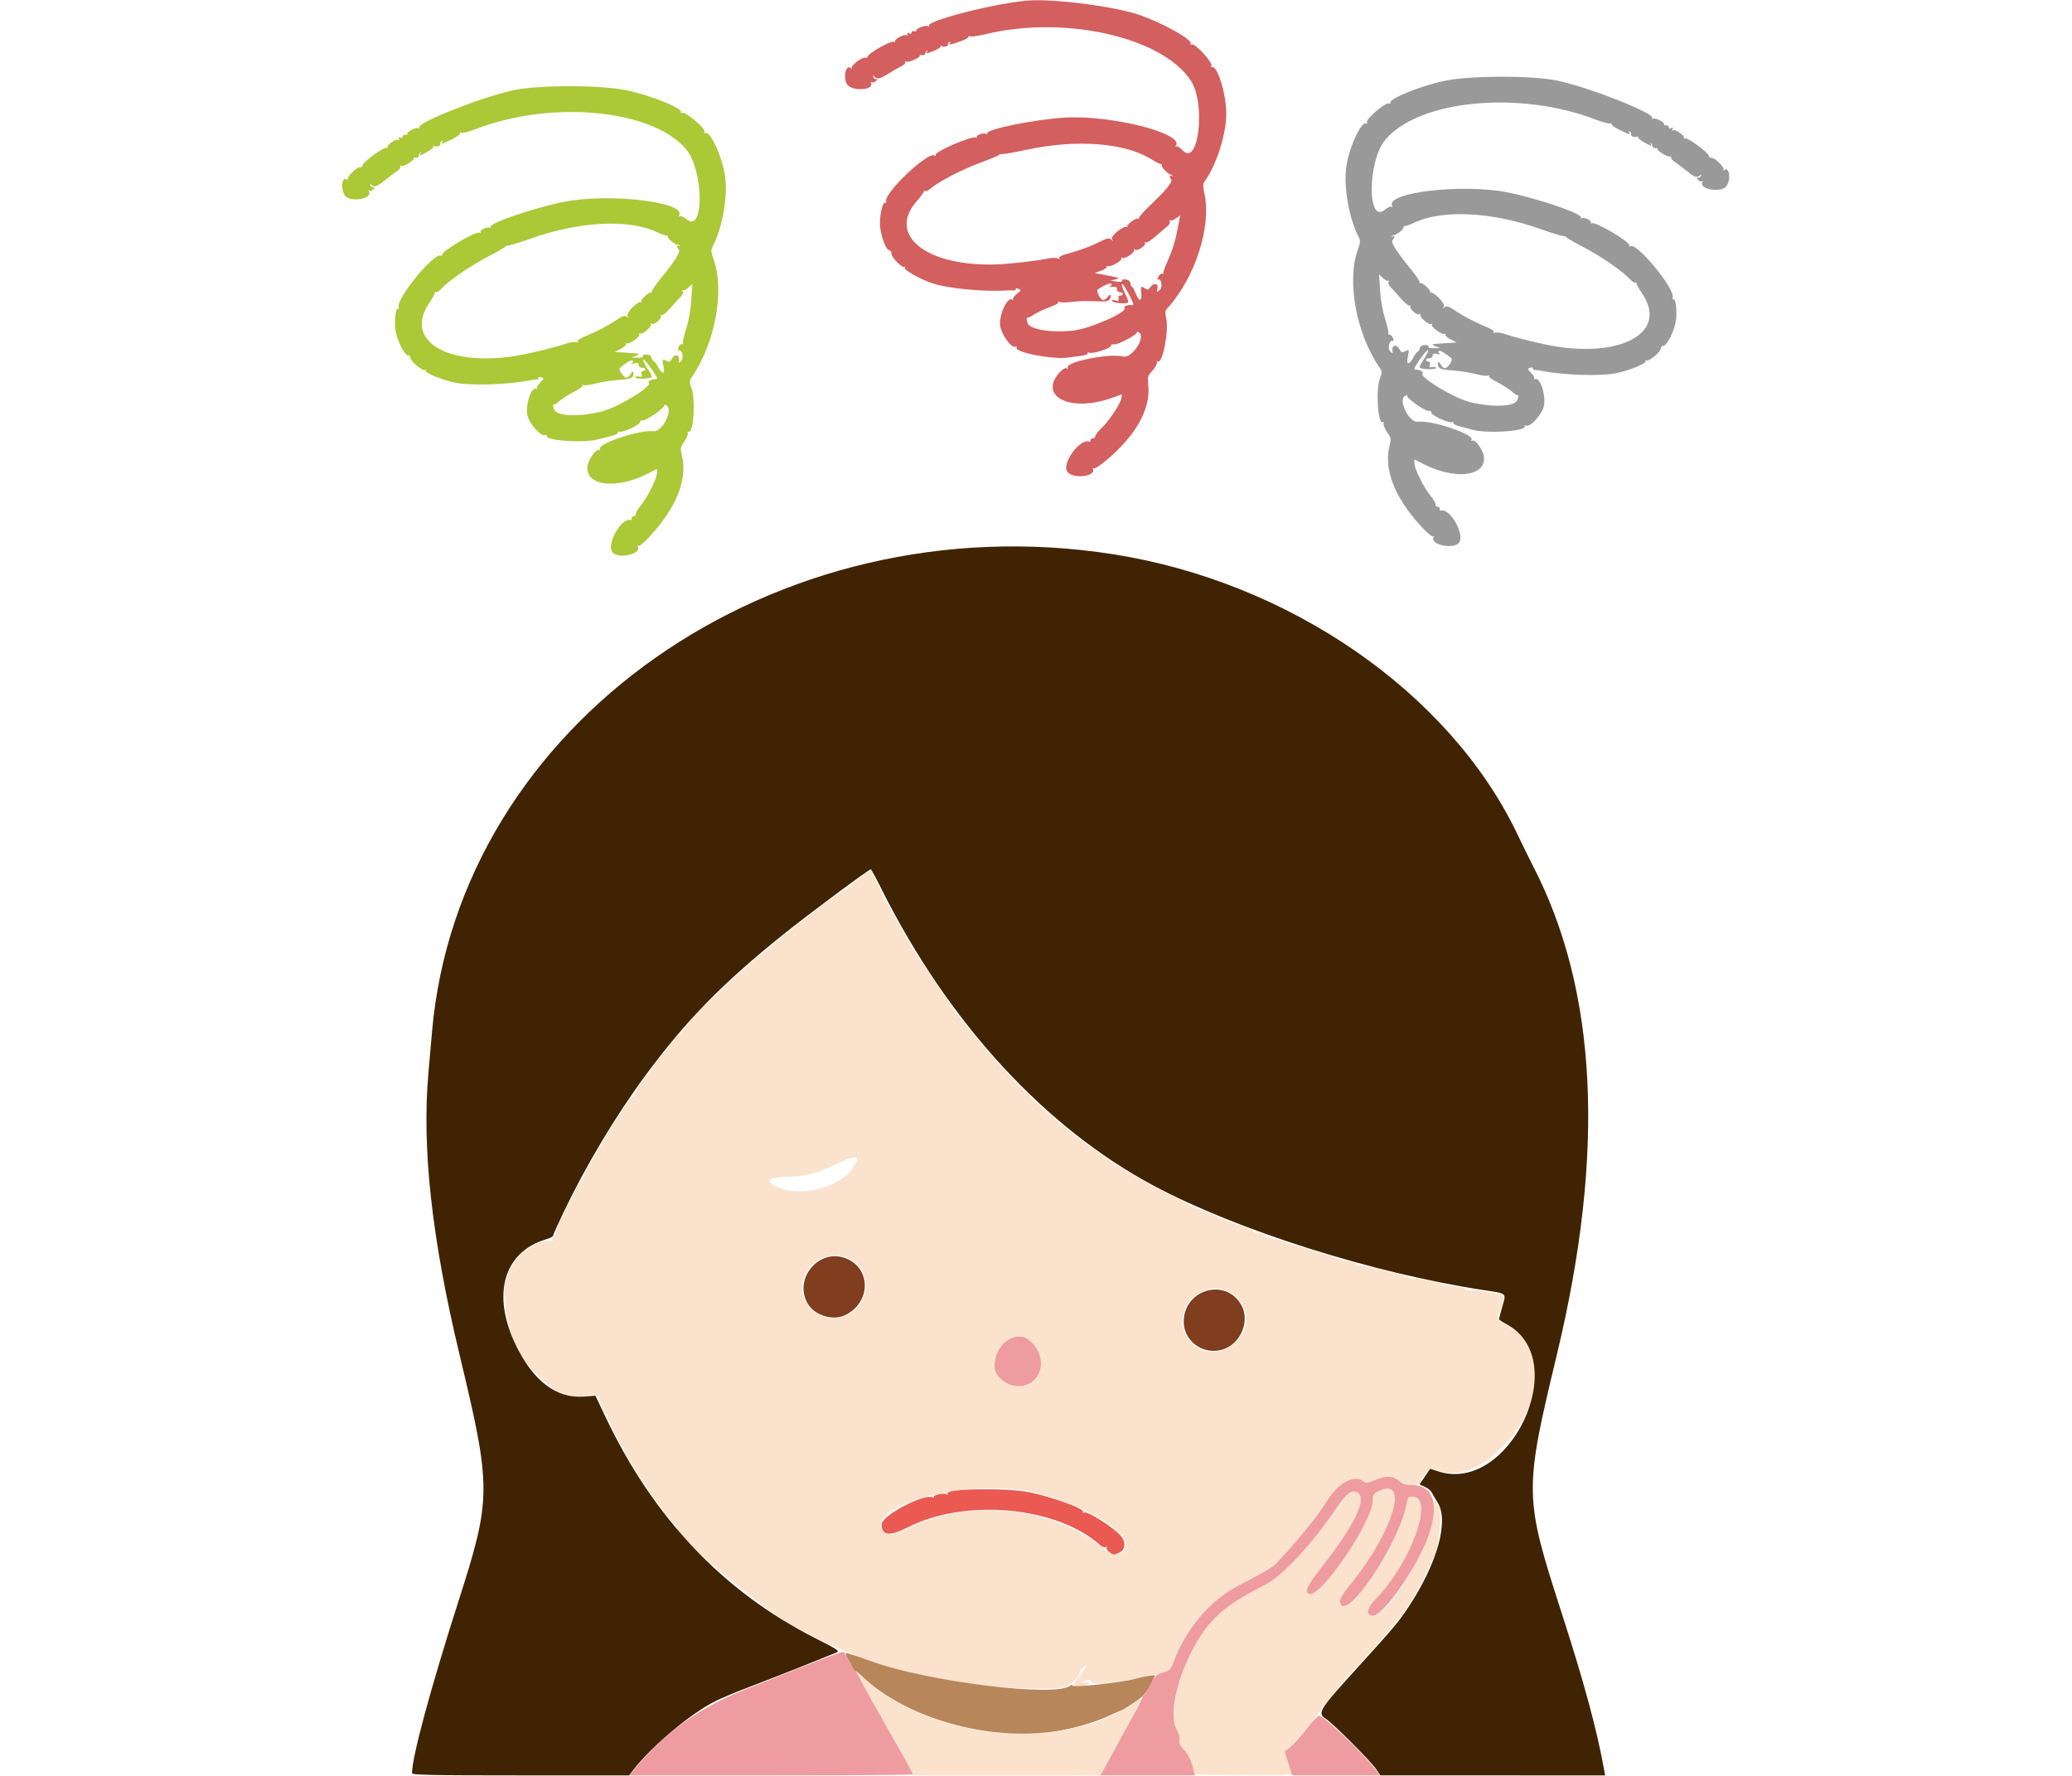 <?xml version="1.0" encoding="UTF-8" standalone="no"?>
<!-- Created with Inkscape (http://www.inkscape.org/) -->

<svg
   version="1.1"
   id="svg1"
   width="350"
   height="300"
   viewBox="0 0 350 300"
   sodipodi:docname="03544.svg"
   inkscape:version="1.3.2 (091e20e, 2023-11-25, custom)"
   inkscape:export-filename="03544.png"
   inkscape:export-xdpi="96"
   inkscape:export-ydpi="96"
   xmlns:inkscape="http://www.inkscape.org/namespaces/inkscape"
   xmlns:sodipodi="http://sodipodi.sourceforge.net/DTD/sodipodi-0.dtd"
   xmlns="http://www.w3.org/2000/svg"
   xmlns:svg="http://www.w3.org/2000/svg">
  <defs
     id="defs1" />
  <sodipodi:namedview
     id="namedview1"
     pagecolor="#ffffff"
     bordercolor="#000000"
     borderopacity="0.25"
     inkscape:showpageshadow="2"
     inkscape:pageopacity="0.0"
     inkscape:pagecheckerboard="0"
     inkscape:deskcolor="#d1d1d1"
     inkscape:zoom="0.81920908"
     inkscape:cx="63.475859"
     inkscape:cy="203.85516"
     inkscape:window-width="1920"
     inkscape:window-height="991"
     inkscape:window-x="-11"
     inkscape:window-y="-11"
     inkscape:window-maximized="1"
     inkscape:current-layer="g1" />
  <g
     inkscape:groupmode="layer"
     inkscape:label="Image"
     id="g1">
    <g
       id="g10"
       transform="matrix(-0.876,0,0,0.876,49.222,91.729)">
      <path
         style="fill:#fae2cc"
         d="m -192.863,237.401 c 0,-0.144 0.293,-1.13 0.651,-2.191 l 0.651,-1.928 -2.011,-2.09 c -1.106,-1.149 -2.587,-2.91 -3.291,-3.912 -0.704,-1.002 -2.144,-2.913 -3.2,-4.247 -1.056,-1.334 -2.064,-2.647 -2.24,-2.919 -0.176,-0.272 -0.636,-0.793 -1.023,-1.157 -2.117,-1.996 -9.948,-10.902 -11.275,-12.823 -1.949,-2.821 -4.892,-8.304 -4.609,-8.587 0.117,-0.117 0.03,-0.213 -0.194,-0.213 -0.231,0 -0.328,-0.208 -0.223,-0.48 0.101,-0.264 0.055,-0.48 -0.103,-0.48 -1.253,0 -2.574,-10.395 -1.373,-10.799 0.22,-0.074 0.4,-0.339 0.4,-0.588 0,-1.553 0.491,-0.062 0.54,1.637 0.173,6.048 8.631,20.688 11.701,20.251 1.354,-0.192 1.102,-1.453 -0.653,-3.264 -6.842,-7.06 -11.353,-19.689 -7.043,-19.713 0.752,-0.004 0.892,0.152 1.066,1.195 1.297,7.744 12.206,23.859 12.89,19.042 0.07,-0.495 -0.495,-1.448 -1.819,-3.069 -8.342,-10.208 -11.728,-21.13 -5.654,-18.233 1,0.477 1.131,0.679 1.131,1.748 0,4.109 10.086,18.934 12.302,18.084 0.971,-0.372 0.464,-1.469 -2.338,-5.062 -6.508,-8.345 -8.903,-13.277 -7.021,-14.462 1.109,-0.698 2.204,0.142 4.321,3.313 4.236,6.345 10.248,12.805 13.401,14.4 6.752,3.415 9.92,5.894 12.436,9.731 4.273,6.516 6.508,15.204 4.699,18.27 -0.431,0.731 -0.614,1.435 -0.496,1.908 0.142,0.564 -0.09,1.057 -0.937,1.994 -0.726,0.803 -1.281,1.864 -1.567,2.991 l -0.442,1.746 -9.34,0.085 c -5.137,0.047 -9.34,-0.033 -9.34,-0.178 z m 35.669,-1.907 c -0.654,-1.188 -1.773,-3.24 -2.486,-4.56 -0.713,-1.32 -1.991,-3.618 -2.84,-5.107 -1.948,-3.416 -1.935,-3.503 0.3,-1.985 11.025,7.487 30.152,7.695 43.903,0.477 3.422,-1.797 4.512,-2.543 7.828,-5.369 l 1.894,-1.614 -1.254,2.258 c -0.69,1.242 -3.27,5.809 -5.734,10.15 l -4.48,7.892 -17.971,0.009 -17.971,0.009 z m 8.841,-14.717 c -1.386,-0.123 -3.521,-1.83 -3.543,-2.834 -0.004,-0.193 -0.271,-0.589 -0.593,-0.88 -1.165,-1.055 -0.979,-0.49 0.464,1.408 1.69,2.222 1.67,2.35 -0.329,2.05 -1.517,-0.227 -2.022,-0.772 -0.749,-0.808 0.717,-0.02 0.717,-0.021 -0.046,-0.327 -0.765,-0.306 -1.154,-0.18 -1.154,0.374 0,0.696 -9.345,-0.649 -13.995,-2.014 -1.041,-0.306 -1.275,-0.565 -1.817,-2.011 -2.335,-6.242 -6.952,-11.729 -12.233,-14.538 -0.943,-0.502 -2.866,-1.526 -4.274,-2.276 -1.408,-0.75 -2.838,-1.666 -3.178,-2.036 -0.34,-0.37 -1.348,-1.467 -2.24,-2.438 -0.892,-0.971 -2.145,-2.411 -2.785,-3.2 -0.639,-0.789 -1.647,-2.032 -2.24,-2.762 -0.593,-0.73 -1.854,-2.549 -2.804,-4.043 -2.146,-3.376 -5.417,-4.958 -6.993,-3.383 -0.276,0.276 -0.763,0.196 -1.963,-0.32 -2.144,-0.922 -3.589,-0.888 -4.78,0.113 -1.412,1.188 -4.896,0.984 -4.155,-0.243 0.025,-0.042 -0.39,-0.555 -0.924,-1.139 l -0.97,-1.062 -1.849,0.537 c -3.858,1.122 -7.647,-0.321 -11.952,-4.55 -1.469,-1.443 -2.586,-2.762 -2.482,-2.93 0.104,-0.168 -0.015,-0.384 -0.264,-0.48 -0.474,-0.182 -2.982,-5.026 -3.175,-6.133 -0.061,-0.352 -0.22,-0.889 -0.351,-1.192 -0.307,-0.709 -0.368,-4.883 -0.091,-6.281 0.497,-2.511 2.721,-5.11 5.634,-6.587 1.518,-0.769 1.708,-1.143 1.229,-2.42 -0.669,-1.784 -0.905,-2.972 -0.641,-3.236 0.397,-0.397 5.776,-1.254 6.391,-1.018 0.267,0.103 0.582,0.032 0.698,-0.157 0.117,-0.189 0.786,-0.419 1.488,-0.512 0.702,-0.093 1.563,-0.241 1.915,-0.328 3.487,-0.87 6.646,-1.454 6.927,-1.28 0.19,0.117 0.437,0.078 0.549,-0.087 0.244,-0.358 8.532,-2.466 9.564,-2.433 0.396,0.013 0.72,-0.09 0.72,-0.227 0,-0.215 1.726,-0.719 2.72,-0.794 0.176,-0.013 0.464,-0.113 0.64,-0.221 0.176,-0.108 2.063,-0.711 4.194,-1.34 2.131,-0.629 4.848,-1.497 6.04,-1.93 1.191,-0.432 2.364,-0.71 2.606,-0.617 0.242,0.093 0.44,0.001 0.44,-0.204 0,-0.205 0.144,-0.284 0.32,-0.175 0.176,0.109 0.32,0.057 0.32,-0.116 0,-0.285 1.617,-0.805 2.119,-0.681 0.115,0.028 0.298,-0.079 0.405,-0.238 0.232,-0.343 4.836,-2.072 4.836,-1.816 0,0.097 0.235,-0.059 0.521,-0.345 0.287,-0.287 0.719,-0.445 0.96,-0.353 0.241,0.093 0.439,0.055 0.439,-0.083 0,-0.24 2.848,-1.515 3.827,-1.714 0.257,-0.052 0.617,-0.202 0.8,-0.332 0.183,-0.13 2.853,-1.506 5.933,-3.058 14.079,-7.093 26.266,-17.207 36.959,-30.674 1.376,-1.733 2.659,-3.298 2.852,-3.479 0.192,-0.18 0.494,-0.562 0.67,-0.849 0.552,-0.9 7.35,-10.975 7.519,-11.143 0.088,-0.088 0.467,-0.736 0.841,-1.44 1.604,-3.017 4.272,-7.711 4.589,-8.074 0.189,-0.217 0.346,-0.466 0.349,-0.554 0.012,-0.368 2.563,-5.612 2.729,-5.612 0.453,0 4.547,3.046 4.405,3.276 -0.088,0.143 -0.018,0.22 0.157,0.172 0.755,-0.209 13.952,10.106 21.01,16.423 4.048,3.622 9.743,9.249 9.362,9.249 -0.124,0 0.384,0.612 1.128,1.36 2.66,2.673 9.987,12.456 9.611,12.832 -0.114,0.114 -0.04,0.208 0.164,0.208 0.401,0 2.678,3.376 5.72,8.48 2.89,4.85 4.004,6.88 3.776,6.88 -0.113,0 0.045,0.251 0.352,0.558 0.513,0.513 4.526,8.457 4.76,9.423 0.295,1.215 0.594,1.859 0.864,1.859 0.166,0 0.197,0.168 0.07,0.374 -0.16,0.259 -0.049,0.305 0.361,0.147 0.644,-0.247 3.993,0.957 3.993,1.436 0,0.156 0.203,0.283 0.45,0.283 0.875,0 3.371,3.194 3.843,4.916 0.612,2.235 0.843,4.044 0.517,4.044 -0.148,0 -0.193,0.571 -0.099,1.269 0.254,1.897 -1.711,8.651 -2.518,8.651 -0.171,0 -0.233,0.126 -0.138,0.28 0.788,1.275 -7.191,9.301 -8.464,8.514 -0.171,-0.106 -0.311,-0.033 -0.311,0.161 0,0.194 -0.18,0.324 -0.4,0.288 -0.22,-0.035 -0.674,0.054 -1.009,0.199 -0.335,0.145 -1.487,0.116 -2.56,-0.064 -1.074,-0.18 -2,-0.203 -2.059,-0.051 -0.059,0.152 -0.261,0.181 -0.449,0.065 -0.195,-0.12 -0.249,-0.061 -0.127,0.137 0.218,0.352 -1.031,3.339 -1.479,3.538 -0.133,0.059 -0.168,0.227 -0.077,0.374 0.091,0.147 -0.063,0.494 -0.341,0.773 -0.278,0.278 -0.422,0.506 -0.319,0.506 0.103,0 -0.321,1.008 -0.941,2.24 -0.62,1.232 -1.294,2.24 -1.497,2.24 -0.203,0 -0.275,0.094 -0.16,0.209 0.585,0.585 -8.574,14.221 -9.891,14.727 -0.246,0.094 -0.38,0.28 -0.299,0.412 1.041,1.685 -22.638,20.963 -24.872,20.249 -0.132,-0.042 -0.24,0.041 -0.24,0.185 0,0.653 -12.186,5.821 -15.938,6.758 -6.928,1.732 -9.817,2.349 -13.502,2.886 -7.301,1.063 -14.819,1.471 -19.49,1.057 z m -7.617,-27.283 c 9.627,-7.79 25.684,-9.234 37.349,-3.359 3.009,1.516 4.49,1.427 4.922,-0.294 1.175,-4.683 -16.277,-9.084 -28.008,-7.063 -8.572,1.476 -19.157,7.156 -19.157,10.279 0,2.377 2.248,2.578 4.893,0.437 z m 18.199,-31.552 c 2.924,-1.494 2.84,-5.405 -0.173,-8.051 -2.195,-1.927 -4.907,-0.896 -6.14,2.334 -1.712,4.484 2.052,7.893 6.313,5.717 z m -38.099,-6.251 c 4.518,-1.507 5.485,-7.337 1.73,-10.431 -5.934,-4.891 -13.473,2.999 -8.221,8.604 1.791,1.911 4.204,2.591 6.49,1.828 z m 74.228,-6.922 c 4.862,-2.54 3.906,-9.569 -1.517,-11.146 -2.674,-0.777 -5.384,0.231 -6.762,2.516 -3.195,5.3 2.763,11.511 8.279,8.63 z m 8.241,-24.672 c 2.36,-1.227 1.325,-1.856 -3.168,-1.926 -2.789,-0.043 -4.993,-0.687 -8.898,-2.598 -3.641,-1.782 -4.49,-1.387 -2.609,1.211 2.678,3.697 10.528,5.47 14.674,3.313 z"
         id="path8" />
      <path
         style="fill:#ef9ca0"
         d="m -209.238,236.774 c 2.011,-2.815 10.164,-10.64 11.086,-10.64 0.205,0 1.289,1.163 2.408,2.584 1.119,1.421 2.527,2.989 3.128,3.485 l 1.093,0.901 -0.733,2.275 -0.733,2.275 h -8.439 -8.439 z m 35.475,-0.954 c 0.311,-1.192 0.87,-2.267 1.597,-3.071 0.841,-0.93 1.071,-1.423 0.93,-1.986 -0.119,-0.473 0.064,-1.177 0.496,-1.908 1.809,-3.066 -0.426,-11.754 -4.699,-18.27 -2.516,-3.837 -5.685,-6.316 -12.436,-9.731 -3.153,-1.595 -9.166,-8.055 -13.401,-14.4 -2.117,-3.172 -3.213,-4.012 -4.321,-3.313 -1.881,1.185 0.513,6.117 7.021,14.462 2.802,3.593 3.309,4.69 2.338,5.062 -2.217,0.851 -12.302,-13.975 -12.302,-18.084 0,-1.069 -0.131,-1.271 -1.131,-1.748 -6.074,-2.897 -2.688,8.025 5.654,18.233 1.325,1.621 1.89,2.574 1.819,3.069 -0.684,4.818 -11.593,-11.297 -12.89,-19.042 -0.175,-1.043 -0.314,-1.199 -1.066,-1.195 -4.311,0.024 0.201,12.653 7.043,19.713 1.755,1.811 2.007,3.072 0.653,3.264 -2.092,0.297 -9.406,-10.496 -11.144,-16.445 -1.641,-5.615 -0.36,-8.777 3.556,-8.777 1.128,0 1.728,-0.197 2.446,-0.8 1.19,-1.001 2.635,-1.036 4.78,-0.113 1.2,0.516 1.688,0.596 1.963,0.32 1.576,-1.576 4.847,0.007 6.993,3.383 0.949,1.493 2.211,3.312 2.804,4.043 0.593,0.73 1.601,1.973 2.24,2.762 0.639,0.789 1.892,2.229 2.785,3.2 0.892,0.971 1.9,2.068 2.24,2.438 0.34,0.37 1.77,1.286 3.178,2.036 1.408,0.75 3.332,1.774 4.274,2.276 5.285,2.811 9.898,8.295 12.237,14.548 0.574,1.533 0.741,1.703 2.03,2.064 1.262,0.353 1.512,0.595 2.446,2.359 0.572,1.081 1.16,2.014 1.306,2.072 0.146,0.059 0.266,0.281 0.266,0.493 0,0.213 0.695,1.605 1.544,3.093 0.849,1.489 2.127,3.787 2.84,5.107 0.713,1.32 1.831,3.372 2.486,4.56 l 1.19,2.16 h -9.119 -9.119 z m 53.86,1.639 c 0,-0.107 2.472,-4.53 5.493,-9.829 3.021,-5.299 5.493,-9.813 5.493,-10.032 0,-0.219 0.094,-0.339 0.208,-0.268 0.115,0.071 0.604,-0.653 1.088,-1.608 0.484,-0.956 0.996,-1.809 1.139,-1.897 0.142,-0.088 3.265,1.041 6.939,2.509 3.674,1.468 8.984,3.566 11.8,4.663 8.849,3.445 15.334,8.046 21.333,15.137 l 1.286,1.52 h -27.39 c -15.064,0 -27.39,-0.087 -27.39,-0.194 z m -21.6,-75.026 c -3.602,-1.084 -4.111,-5.81 -0.928,-8.605 2.653,-2.329 6.815,0.605 6.841,4.822 0.015,2.519 -3.225,4.592 -5.913,3.783 z"
         id="path7" />
      <path
         style="fill:#b8865b"
         d="m -147.263,229.159 c -3.593,-0.532 -7.64,-1.707 -10.56,-3.066 -1.232,-0.573 -2.318,-1.051 -2.414,-1.061 -0.096,-0.01 -1.123,-0.657 -2.282,-1.438 -2.044,-1.376 -2.279,-1.678 -4.03,-5.182 -0.108,-0.216 2.129,0.154 4.039,0.668 2.379,0.641 11.711,1.664 11.833,1.298 0.081,-0.243 0.24,-0.25 0.514,-0.023 2.789,2.314 27.809,-0.791 38.581,-4.789 1.496,-0.555 2.936,-1.056 3.2,-1.114 0.264,-0.058 0.734,-0.205 1.044,-0.328 0.453,-0.179 0.519,-0.106 0.336,0.372 -0.296,0.774 -1.69,3.213 -1.695,2.967 -0.002,-0.104 -0.688,0.452 -1.524,1.236 -8.54,8.005 -24.045,12.383 -37.04,10.458 z"
         id="path6" />
      <path
         style="fill:#ea5a52"
         d="m -159.51,194.761 c -1.317,-0.529 -1.509,-2.031 -0.424,-3.31 1.359,-1.602 6.517,-4.86 7.111,-4.493 0.223,0.138 0.295,0.098 0.174,-0.098 -0.378,-0.612 5.689,-2.842 10.346,-3.803 4.413,-0.911 16.397,-0.705 15.794,0.272 -0.125,0.202 -0.062,0.251 0.152,0.119 0.49,-0.303 2.655,0.122 2.435,0.478 -0.096,0.155 0.044,0.198 0.311,0.095 1.807,-0.694 9.789,3.554 9.789,5.209 0,2.241 -1.444,2.404 -5.078,0.571 -11.182,-5.639 -28.702,-4.004 -37.058,3.459 -0.401,0.358 -0.863,0.519 -1.089,0.379 -0.243,-0.15 -0.311,-0.11 -0.178,0.105 0.118,0.191 -0.108,0.573 -0.502,0.849 -0.811,0.568 -0.793,0.566 -1.782,0.169 z"
         id="path5" />
      <path
         style="fill:#999999"
         d="m -225.076,0.031 c -1.391,-1.391 1.623,-6.859 3.47,-6.296 0.144,0.044 0.227,-0.093 0.183,-0.305 -0.044,-0.212 0.136,-0.399 0.4,-0.415 0.264,-0.016 0.441,-0.211 0.394,-0.433 -0.047,-0.222 0.411,-1.011 1.02,-1.753 1.292,-1.577 3.066,-5.174 3.066,-6.218 l 2.5e-4,-0.725 -1.857,0.937 c -5.839,2.947 -11.583,2.395 -11.583,-1.114 0,-1.398 1.667,-3.848 2.336,-3.435 0.186,0.115 0.224,0.039 0.089,-0.179 -0.637,-1.031 7.685,-3.834 10.331,-3.479 1.761,0.236 3.985,-4.406 2.401,-5.014 -0.318,-0.122 -0.476,-0.12 -0.352,0.004 0.34,0.34 -3.363,2.97 -4.091,2.905 -0.361,-0.032 -0.599,0.117 -0.552,0.347 0.097,0.482 -3.378,2.089 -4.001,1.85 -0.239,-0.092 -0.35,-0.031 -0.248,0.135 0.102,0.166 -0.394,0.452 -1.103,0.636 -0.709,0.184 -1.902,0.498 -2.65,0.697 -2.956,0.787 -10.569,0.239 -9.978,-0.718 0.094,-0.152 -0.054,-0.19 -0.328,-0.085 -0.767,0.294 -2.926,-2.053 -3.356,-3.65 -0.541,-2.01 0.695,-5.867 1.697,-5.294 0.201,0.115 0.255,0.087 0.121,-0.061 -0.134,-0.148 0.126,-0.656 0.579,-1.129 0.802,-0.837 0.806,-0.864 0.164,-1.032 -0.363,-0.095 -0.579,-0.042 -0.48,0.118 0.099,0.16 -0.081,0.301 -0.4,0.315 -0.318,0.013 -0.795,0.068 -1.059,0.121 -4.432,0.895 -11.64,1.121 -14.754,0.462 -2.478,-0.524 -5.763,-1.889 -5.515,-2.29 0.114,-0.185 0.059,-0.244 -0.124,-0.131 -0.456,0.282 -2.807,-1.641 -2.808,-2.296 -2.3e-4,-0.292 -0.216,-0.53 -0.48,-0.53 -0.739,0 -2.264,-3.152 -2.465,-5.095 -0.197,-1.913 0.108,-4.136 0.532,-3.873 0.151,0.093 0.208,-0.083 0.127,-0.392 -0.429,-1.642 6.737,-10.386 8.087,-9.868 0.26,0.1 0.386,0.042 0.281,-0.128 -0.361,-0.584 6.599,-4.694 7.258,-4.286 0.2,0.123 0.27,0.079 0.159,-0.101 -0.248,-0.401 1.301,-1.143 1.774,-0.851 0.196,0.121 0.254,0.065 0.133,-0.13 -0.438,-0.709 8.212,-3.677 14.194,-4.87 8.759,-1.747 23.783,0.058 22.173,2.663 -0.106,0.171 -0.038,0.216 0.15,0.099 0.188,-0.116 0.771,0.149 1.296,0.591 3.454,2.906 3.329,-9.506 -0.137,-13.555 -6.549,-7.651 -25.87,-9.479 -40.518,-3.834 -1.362,0.525 -2.644,0.85 -2.849,0.723 -0.208,-0.129 -0.289,-0.093 -0.181,0.08 0.106,0.171 -0.595,0.697 -1.558,1.169 -1.955,0.959 -2.194,1.022 -1.865,0.489 0.143,-0.231 0.088,-0.283 -0.146,-0.138 -0.206,0.127 -0.301,0.351 -0.211,0.496 0.22,0.356 -0.755,0.708 -1.222,0.441 -0.204,-0.117 -0.263,-0.093 -0.13,0.053 0.132,0.146 -0.35,0.601 -1.073,1.011 -1.504,0.854 -1.696,0.902 -1.376,0.346 0.134,-0.232 0.108,-0.288 -0.061,-0.133 -0.16,0.147 -0.295,0.435 -0.299,0.64 -0.004,0.205 -0.266,0.352 -0.581,0.325 -0.315,-0.026 -0.493,0.033 -0.394,0.132 0.299,0.299 -2.04,1.724 -2.432,1.482 -0.21,-0.13 -0.276,-0.083 -0.157,0.11 0.114,0.184 -0.188,0.588 -0.671,0.899 -0.482,0.31 -1.55,1.122 -2.372,1.803 -1.462,1.212 -2.077,1.387 -2.61,0.742 -0.157,-0.19 -0.206,-0.125 -0.12,0.16 0.079,0.264 0.331,0.436 0.559,0.382 0.337,-0.08 0.338,-0.006 0.004,0.396 -0.226,0.272 -0.56,0.402 -0.744,0.289 -0.185,-0.114 -0.238,-0.053 -0.12,0.139 0.853,1.38 -3.514,2.174 -4.571,0.831 -1.003,-1.275 -0.594,-4.026 0.458,-3.074 0.144,0.13 0.172,0.08 0.063,-0.112 -0.253,-0.445 1.776,-2.435 2.354,-2.307 0.238,0.053 0.44,-0.097 0.448,-0.334 0.02,-0.592 4.075,-3.607 4.591,-3.414 0.229,0.086 0.343,0.037 0.253,-0.109 -0.241,-0.39 1.682,-1.715 2.107,-1.452 0.239,0.148 0.273,0.079 0.101,-0.2 -0.19,-0.307 -0.116,-0.368 0.267,-0.221 0.326,0.125 0.499,0.054 0.452,-0.186 -0.042,-0.214 0.174,-0.369 0.48,-0.345 0.306,0.024 0.494,-0.057 0.417,-0.181 -0.219,-0.355 1.705,-1.366 2.116,-1.112 0.21,0.13 0.282,0.088 0.168,-0.097 -0.563,-0.911 11.834,-5.829 18.17,-7.21 4.807,-1.047 17.035,-1.032 21.932,0.027 4.798,1.038 10.835,3.504 10.381,4.24 -0.096,0.155 0.032,0.202 0.283,0.106 0.646,-0.248 4.473,2.99 4.242,3.59 -0.098,0.256 -0.046,0.384 0.117,0.284 0.934,-0.577 3.276,4.447 3.851,8.258 0.582,3.857 -0.49,10.012 -2.367,13.596 -0.372,0.71 -0.346,1.058 0.195,2.598 2.143,6.1 0.207,16.284 -4.326,22.756 -0.392,0.559 -0.387,0.827 0.036,1.994 0.836,2.306 0.372,8.972 -0.583,8.381 -0.166,-0.102 -0.226,0.01 -0.134,0.25 0.092,0.24 -0.207,0.988 -0.665,1.662 -0.787,1.159 -0.811,1.313 -0.449,2.824 1.075,4.48 -1.071,9.865 -6.132,15.388 -1.071,1.169 -2.101,2.031 -2.288,1.915 -0.195,-0.12 -0.247,-0.059 -0.123,0.142 0.842,1.363 -3.55,2.425 -4.811,1.163 z m -2.187,-27.205 c 3.234,-0.814 10.063,-4.988 9.117,-5.573 -0.347,-0.214 0.758,-0.76 1.363,-0.673 0.132,0.019 0.24,-0.072 0.24,-0.203 0,-0.394 -2.298,-3.603 -2.58,-3.603 -0.281,0 0.144,0.894 1.109,2.33 0.329,0.489 0.514,0.973 0.413,1.075 -0.362,0.362 -3.101,0.422 -3.101,0.068 0,-0.195 0.294,-0.271 0.672,-0.172 0.543,0.142 0.641,0.057 0.51,-0.443 -0.103,-0.395 0.001,-0.618 0.288,-0.618 0.248,0 0.45,-0.144 0.45,-0.32 0,-0.176 -0.288,-0.32 -0.64,-0.32 -0.375,0 -0.64,-0.213 -0.64,-0.515 0,-0.398 -0.2,-0.468 -0.88,-0.31 -0.573,0.133 -0.729,0.103 -0.446,-0.085 0.263,-0.175 0.309,-0.367 0.118,-0.485 -0.266,-0.164 -1.243,0.407 -2.422,1.416 -0.355,0.304 0.699,1.899 1.255,1.899 0.238,0 0.593,-0.3 0.789,-0.667 0.425,-0.795 0.766,-0.601 0.488,0.277 -0.165,0.52 -0.614,0.65 -2.829,0.826 -1.448,0.115 -3.425,0.421 -4.393,0.681 -0.968,0.26 -2.048,0.404 -2.4,0.321 -0.352,-0.083 -0.445,-0.063 -0.206,0.044 0.271,0.122 -0.293,0.571 -1.503,1.197 -1.065,0.551 -2.34,1.36 -2.834,1.797 -0.494,0.437 -0.992,0.766 -1.108,0.73 -0.265,-0.082 -0.171,0.588 0.155,1.11 0.707,1.132 4.969,1.234 9.015,0.216 z m 11.984,-8.682 c -0.316,-1.401 -0.246,-1.532 0.582,-1.089 0.509,0.273 0.693,0.197 1.023,-0.42 0.525,-0.981 1.483,-0.856 1.36,0.177 -0.085,0.719 -0.06,0.73 0.459,0.211 0.576,-0.576 0.057,-2.371 -0.573,-1.981 -0.147,0.091 -0.139,-0.166 0.018,-0.571 0.157,-0.405 0.453,-0.697 0.659,-0.648 0.206,0.048 0.299,-0.034 0.208,-0.182 -0.092,-0.149 0.193,-1.412 0.632,-2.808 0.492,-1.564 0.871,-3.705 0.987,-5.578 l 0.188,-3.04 -0.787,0.723 c -0.433,0.398 -0.908,0.614 -1.055,0.48 -0.147,-0.134 -0.155,-0.048 -0.017,0.189 0.156,0.269 -0.004,0.692 -0.424,1.12 -0.371,0.378 -1.272,1.368 -2.001,2.2 -0.73,0.832 -1.474,1.422 -1.654,1.311 -0.18,-0.111 -0.237,-0.057 -0.127,0.121 0.287,0.464 -1.248,1.816 -1.726,1.52 -0.24,-0.148 -0.311,-0.11 -0.183,0.097 0.27,0.437 -1.654,2.072 -2.108,1.791 -0.196,-0.121 -0.25,-0.061 -0.125,0.141 0.261,0.423 -2.005,2.046 -2.462,1.763 -0.174,-0.107 -0.228,-0.053 -0.12,0.121 0.108,0.174 -0.338,0.592 -0.991,0.929 l -1.186,0.612 2.56,0.161 c 2.366,0.148 2.487,0.189 1.6,0.535 l -0.96,0.375 1.219,0.025 c 0.737,0.015 1.141,-0.101 1.021,-0.295 -0.113,-0.183 0.167,-0.32 0.651,-0.32 0.58,0 0.902,0.203 1.016,0.64 0.092,0.352 0.272,0.64 0.4,0.64 0.128,0 0.504,0.504 0.835,1.12 0.824,1.53 1.434,1.49 1.082,-0.071 z m -28.464,-2.06 c 2.498,-0.397 7.615,-1.648 9.573,-2.339 0.777,-0.274 1.713,-0.415 2.08,-0.313 0.436,0.121 0.527,0.088 0.264,-0.096 -0.275,-0.192 0.437,-0.628 2.24,-1.372 1.454,-0.6 3.563,-1.707 4.688,-2.461 1.719,-1.152 2.127,-1.307 2.56,-0.969 0.448,0.349 0.462,0.334 0.111,-0.116 -0.405,-0.519 2.072,-3.06 2.603,-2.67 0.111,0.081 0.127,0.05 0.037,-0.07 -0.261,-0.345 1.504,-2.022 1.893,-1.8 0.193,0.11 0.248,0.086 0.123,-0.053 -0.125,-0.139 0.609,-1.278 1.632,-2.531 2.91,-3.566 4.007,-5.316 3.592,-5.731 -0.482,-0.482 -0.451,-0.96 0.045,-0.675 0.22,0.127 0.304,0.123 0.187,-0.008 -0.117,-0.131 -0.333,-0.242 -0.48,-0.246 -0.5,-0.016 -2.035,-1.266 -1.874,-1.526 0.088,-0.143 -0.018,-0.247 -0.236,-0.233 -0.218,0.015 -1.045,-0.279 -1.837,-0.653 -5.433,-2.564 -14.933,-2.093 -24.223,1.2 -2.077,0.737 -4.089,1.36 -4.471,1.386 -0.381,0.026 -0.632,0.109 -0.556,0.184 0.075,0.075 -1.413,0.943 -3.307,1.928 -3.44,1.789 -7.562,4.627 -9.01,6.202 -0.422,0.459 -0.893,0.756 -1.048,0.66 -0.155,-0.096 -0.246,-0.055 -0.204,0.09 0.043,0.145 -0.475,1.087 -1.15,2.093 -4.837,7.206 3.491,12.232 16.768,10.12 z"
         id="path4" />
      <path
         style="fill:#803e1e"
         d="m -180.223,155.281 c -3.093,-1.381 -4.553,-5.507 -2.95,-8.337 3.043,-5.372 11.126,-2.999 11.105,3.26 -0.014,4.065 -4.36,6.771 -8.155,5.077 z m 73.28,-6.45 c -4.806,-2.499 -4.852,-8.85 -0.079,-10.845 5.121,-2.14 10.259,3.761 7.507,8.621 -1.362,2.404 -4.992,3.491 -7.428,2.223 z"
         id="path3" />
      <path
         style="fill:#402302"
         d="m -253.141,236.614 c 1.364,-7.614 3.885,-16.941 8.108,-30 7.349,-22.725 7.368,-23.648 1.015,-50.08 -9.403,-39.121 -7.846,-70.361 4.71,-94.462 0.349,-0.67 1.711,-3.45 3.026,-6.178 13.087,-27.14 43.887,-48.404 77.819,-53.725 65.161,-10.218 126.177,32.577 131.348,92.125 0.191,2.2 0.506,5.8 0.699,8 1.269,14.442 -0.666,31.928 -5.992,54.159 -6.199,25.871 -6.193,27.67 0.152,47.497 5.425,16.953 8.993,30.151 8.993,33.269 0,0.364 -3.477,0.436 -20.922,0.436 h -20.922 l -0.811,-1.04 c -3.941,-5.056 -12.127,-11.748 -16.775,-13.714 -0.842,-0.356 -1.818,-0.779 -2.17,-0.941 -0.352,-0.161 -2.872,-1.148 -5.6,-2.192 -2.728,-1.044 -6.976,-2.714 -9.44,-3.71 -2.464,-0.997 -4.815,-1.946 -5.224,-2.109 -0.659,-0.263 -0.182,-0.582 4.16,-2.782 17.714,-8.974 31.181,-23.198 40.421,-42.689 l 1.917,-4.043 2.273,0.172 c 5.261,0.398 9.756,-3.03 13.104,-9.993 4.667,-9.705 2.31,-17.897 -5.851,-20.335 -0.748,-0.223 -1.36,-0.533 -1.36,-0.688 0,-0.155 -0.917,-2.202 -2.037,-4.549 -4.285,-8.975 -10.084,-18.662 -15.822,-26.429 -7.763,-10.507 -14.718,-17.622 -26.46,-27.066 -4.99,-4.013 -16.55,-12.614 -16.955,-12.614 -0.088,0 -1.042,1.764 -2.12,3.92 -12.804,25.603 -31.453,45.907 -52.448,57.102 -16.153,8.613 -42.338,16.89 -63.677,20.13 -4.504,0.684 -4.287,0.487 -3.517,3.181 0.35,1.224 0.637,2.312 0.637,2.416 0,0.105 -0.691,0.566 -1.535,1.025 -12.833,6.984 -0.298,33.149 13.523,28.227 0.697,-0.248 1.286,-0.422 1.308,-0.386 0.022,0.036 0.487,0.727 1.033,1.536 l 0.993,1.47 -1.017,0.45 c -0.56,0.247 -1.163,0.74 -1.341,1.094 -0.178,0.354 -0.684,1.218 -1.124,1.92 -2.235,3.563 0.019,11.675 5.601,20.155 1.851,2.812 3.028,4.216 9.439,11.256 7.92,8.697 8.221,9.178 6.483,10.344 -1.518,1.018 -8.626,8.135 -9.683,9.695 l -0.8,1.181 -21.672,0.002 -21.672,0.002 z"
         id="path2" />
      <path
         style="fill:#d35f5f"
         d="m -149.64,-13.721 c 1.204,-1.555 -2.475,-6.6 -4.236,-5.809 -0.138,0.062 -0.237,-0.064 -0.22,-0.28 0.017,-0.216 -0.185,-0.378 -0.449,-0.361 -0.264,0.017 -0.464,-0.154 -0.445,-0.38 0.019,-0.226 -0.536,-0.951 -1.232,-1.611 -1.481,-1.401 -3.694,-4.746 -3.826,-5.782 l -0.092,-0.719 1.96,0.696 c 6.164,2.188 11.793,0.915 11.35,-2.566 -0.176,-1.387 -2.139,-3.607 -2.75,-3.113 -0.17,0.138 -0.217,0.067 -0.111,-0.166 0.502,-1.103 -8.107,-2.834 -10.687,-2.149 -1.717,0.456 -4.509,-3.869 -3.014,-4.671 0.3,-0.161 0.457,-0.179 0.35,-0.041 -0.295,0.38 3.711,2.523 4.425,2.366 0.354,-0.077 0.609,0.041 0.592,0.274 -0.035,0.49 3.615,1.647 4.202,1.331 0.225,-0.121 0.343,-0.075 0.263,0.103 -0.081,0.177 0.448,0.399 1.175,0.492 0.727,0.093 1.949,0.254 2.716,0.357 3.032,0.408 10.515,-1.096 9.807,-1.97 -0.112,-0.139 0.029,-0.195 0.315,-0.126 0.798,0.195 2.643,-2.406 2.869,-4.044 0.284,-2.062 -1.429,-5.733 -2.351,-5.038 -0.185,0.139 -0.242,0.119 -0.127,-0.045 0.115,-0.164 -0.208,-0.635 -0.717,-1.047 -0.901,-0.729 -0.909,-0.756 -0.293,-1.003 0.348,-0.14 0.569,-0.115 0.491,0.056 -0.078,0.171 0.119,0.289 0.436,0.262 0.318,-0.027 0.797,-0.033 1.066,-0.013 4.51,0.329 11.688,-0.356 14.695,-1.402 2.392,-0.833 5.479,-2.6 5.182,-2.967 -0.137,-0.169 -0.089,-0.235 0.106,-0.146 0.488,0.222 2.578,-1.982 2.496,-2.631 -0.036,-0.289 0.148,-0.553 0.409,-0.587 0.734,-0.093 1.849,-3.412 1.803,-5.365 -0.045,-1.923 -0.628,-4.089 -1.016,-3.775 -0.138,0.111 -0.217,-0.056 -0.176,-0.373 0.219,-1.683 -7.993,-9.454 -9.267,-8.77 -0.245,0.132 -0.378,0.09 -0.295,-0.091 0.284,-0.625 -7.138,-3.824 -7.741,-3.337 -0.182,0.148 -0.258,0.112 -0.171,-0.08 0.195,-0.429 -1.434,-0.97 -1.867,-0.62 -0.179,0.145 -0.243,0.097 -0.148,-0.113 0.345,-0.759 -8.61,-2.612 -14.694,-3.042 -8.909,-0.629 -23.586,3.056 -21.66,5.437 0.126,0.156 0.065,0.209 -0.137,0.117 -0.201,-0.092 -0.746,0.245 -1.211,0.749 -3.06,3.319 -4.501,-9.011 -1.573,-13.464 5.532,-8.415 24.469,-12.665 39.711,-8.911 1.417,0.349 2.73,0.51 2.918,0.358 0.19,-0.154 0.275,-0.129 0.19,0.057 -0.083,0.183 0.678,0.617 1.693,0.964 2.06,0.705 2.306,0.737 1.912,0.25 -0.171,-0.211 -0.123,-0.269 0.128,-0.155 0.22,0.1 0.343,0.31 0.272,0.465 -0.173,0.381 0.839,0.607 1.268,0.284 0.188,-0.142 0.249,-0.125 0.136,0.036 -0.113,0.161 0.423,0.552 1.192,0.868 1.599,0.658 1.796,0.681 1.408,0.17 -0.162,-0.214 -0.144,-0.272 0.044,-0.14 0.177,0.125 0.347,0.394 0.377,0.597 0.03,0.203 0.308,0.315 0.618,0.249 0.31,-0.066 0.493,-0.03 0.407,0.081 -0.259,0.334 2.242,1.453 2.6,1.164 0.192,-0.155 0.264,-0.117 0.17,0.089 -0.09,0.197 0.261,0.56 0.779,0.807 0.518,0.247 1.679,0.918 2.58,1.49 1.603,1.018 2.235,1.114 2.683,0.407 0.132,-0.208 0.188,-0.15 0.139,0.144 -0.045,0.272 -0.273,0.474 -0.506,0.449 -0.345,-0.037 -0.336,0.036 0.046,0.394 0.258,0.241 0.607,0.328 0.774,0.193 0.169,-0.137 0.23,-0.082 0.137,0.123 -0.672,1.477 3.761,1.714 4.639,0.248 0.834,-1.392 0.081,-4.069 -0.841,-2.992 -0.126,0.148 -0.161,0.101 -0.077,-0.103 0.195,-0.474 -2.069,-2.191 -2.626,-1.992 -0.23,0.082 -0.449,-0.041 -0.487,-0.275 -0.094,-0.584 -4.498,-3.064 -4.985,-2.807 -0.216,0.114 -0.335,0.08 -0.264,-0.077 0.19,-0.417 -1.884,-1.49 -2.273,-1.175 -0.218,0.177 -0.261,0.113 -0.125,-0.185 0.15,-0.329 0.069,-0.38 -0.292,-0.186 -0.308,0.165 -0.489,0.116 -0.472,-0.127 0.015,-0.217 -0.219,-0.344 -0.52,-0.281 -0.301,0.063 -0.497,0.005 -0.437,-0.127 0.173,-0.38 -1.864,-1.14 -2.239,-0.836 -0.192,0.155 -0.269,0.123 -0.179,-0.075 0.443,-0.974 -12.474,-4.291 -18.934,-4.861 -4.901,-0.433 -17.029,1.124 -21.753,2.792 -4.629,1.634 -10.307,4.842 -9.763,5.514 0.114,0.141 -0.006,0.205 -0.268,0.141 -0.672,-0.165 -4.06,3.53 -3.756,4.096 0.13,0.242 0.094,0.375 -0.08,0.296 -0.999,-0.455 -2.69,4.824 -2.779,8.678 -0.091,3.9 1.748,9.871 4.063,13.189 0.459,0.658 0.477,1.005 0.134,2.602 -1.357,6.322 1.848,16.18 7.16,22.029 0.459,0.505 0.488,0.772 0.216,1.983 -0.539,2.393 0.762,8.947 1.635,8.241 0.152,-0.123 0.226,-0.019 0.165,0.231 -0.061,0.249 0.33,0.954 0.869,1.565 0.926,1.051 0.97,1.201 0.801,2.745 -0.501,4.58 2.306,9.651 8.023,14.492 1.21,1.025 2.34,1.75 2.511,1.612 0.178,-0.144 0.238,-0.09 0.14,0.125 -0.664,1.458 3.827,1.958 4.92,0.547 z m -1.26,-27.264 c -3.311,-0.399 -10.612,-3.679 -9.747,-4.379 0.317,-0.257 -0.848,-0.658 -1.437,-0.496 -0.129,0.036 -0.247,-0.041 -0.264,-0.171 -0.05,-0.391 1.826,-3.864 2.105,-3.899 0.279,-0.035 -0.031,0.905 -0.806,2.451 -0.264,0.527 -0.388,1.03 -0.274,1.119 0.405,0.314 3.13,0.028 3.085,-0.324 -0.025,-0.194 -0.326,-0.231 -0.688,-0.086 -0.52,0.209 -0.628,0.137 -0.562,-0.375 0.053,-0.405 -0.079,-0.613 -0.364,-0.577 -0.246,0.031 -0.465,-0.086 -0.487,-0.261 -0.022,-0.175 0.245,-0.354 0.595,-0.398 0.372,-0.047 0.608,-0.292 0.57,-0.591 -0.05,-0.395 0.139,-0.49 0.834,-0.419 0.586,0.06 0.736,0.011 0.432,-0.141 -0.283,-0.141 -0.353,-0.325 -0.178,-0.467 0.243,-0.197 1.285,0.247 2.581,1.1 0.391,0.257 -0.454,1.972 -1.006,2.043 -0.236,0.03 -0.626,-0.223 -0.867,-0.563 -0.522,-0.735 -0.836,-0.5 -0.449,0.336 0.229,0.495 0.691,0.568 2.911,0.462 1.451,-0.069 3.451,-0.014 4.444,0.122 0.993,0.136 2.083,0.143 2.421,0.016 0.339,-0.127 0.433,-0.119 0.21,0.018 -0.254,0.155 0.362,0.53 1.641,0.998 1.126,0.412 2.493,1.054 3.038,1.425 0.545,0.372 1.081,0.635 1.191,0.584 0.252,-0.115 0.244,0.562 -0.014,1.121 -0.559,1.212 -4.774,1.851 -8.916,1.351 z m -12.983,-7.102 c 0.137,-1.43 0.051,-1.551 -0.715,-1.007 -0.471,0.335 -0.662,0.283 -1.068,-0.288 -0.644,-0.907 -1.579,-0.662 -1.327,0.347 0.175,0.702 0.152,0.717 -0.429,0.267 -0.644,-0.499 -0.356,-2.344 0.319,-2.037 0.157,0.072 0.117,-0.182 -0.089,-0.564 -0.207,-0.382 -0.538,-0.634 -0.736,-0.56 -0.198,0.074 -0.301,0.004 -0.229,-0.154 0.072,-0.159 -0.369,-1.377 -0.981,-2.706 -0.685,-1.489 -1.331,-3.566 -1.682,-5.409 l -0.569,-2.992 0.872,0.618 c 0.48,0.34 0.978,0.494 1.107,0.343 0.129,-0.151 0.148,-0.068 0.041,0.186 -0.121,0.287 0.091,0.686 0.562,1.058 0.416,0.328 1.434,1.197 2.263,1.93 0.829,0.733 1.641,1.225 1.806,1.092 0.164,-0.133 0.228,-0.086 0.142,0.104 -0.226,0.497 1.467,1.644 1.904,1.29 0.219,-0.177 0.295,-0.149 0.194,0.073 -0.213,0.467 1.902,1.847 2.317,1.511 0.18,-0.145 0.24,-0.092 0.141,0.124 -0.206,0.452 2.246,1.777 2.664,1.439 0.159,-0.128 0.219,-0.081 0.135,0.105 -0.085,0.186 0.41,0.545 1.1,0.797 l 1.254,0.458 -2.519,0.482 c -2.328,0.445 -2.444,0.501 -1.52,0.733 l 1,0.251 -1.206,0.179 c -0.729,0.108 -1.144,0.043 -1.05,-0.164 0.089,-0.195 -0.206,-0.296 -0.686,-0.235 -0.575,0.073 -0.869,0.315 -0.927,0.763 -0.047,0.361 -0.189,0.669 -0.316,0.685 -0.127,0.016 -0.436,0.563 -0.688,1.216 -0.624,1.621 -1.234,1.658 -1.082,0.066 z m 27.977,-5.632 c -2.528,-0.079 -7.762,-0.674 -9.792,-1.114 -0.806,-0.174 -1.752,-0.196 -2.103,-0.049 -0.417,0.175 -0.512,0.154 -0.274,-0.062 0.248,-0.225 -0.513,-0.568 -2.395,-1.079 -1.518,-0.412 -3.75,-1.245 -4.961,-1.851 -1.85,-0.926 -2.275,-1.028 -2.662,-0.638 -0.4,0.403 -0.416,0.39 -0.124,-0.101 0.337,-0.566 -2.441,-2.775 -2.919,-2.32 -0.1,0.095 -0.12,0.065 -0.045,-0.065 0.215,-0.375 -1.746,-1.816 -2.105,-1.546 -0.178,0.133 -0.236,0.117 -0.129,-0.037 0.107,-0.154 -0.765,-1.191 -1.938,-2.305 -3.337,-3.171 -4.645,-4.769 -4.285,-5.233 0.418,-0.539 0.326,-1.009 -0.13,-0.664 -0.202,0.153 -0.286,0.16 -0.186,0.016 0.1,-0.145 0.3,-0.282 0.445,-0.305 0.494,-0.079 1.859,-1.513 1.666,-1.751 -0.105,-0.13 -0.013,-0.248 0.205,-0.26 0.218,-0.013 1.001,-0.408 1.74,-0.879 5.066,-3.229 14.55,-3.959 24.181,-1.863 2.154,0.469 4.228,0.834 4.61,0.812 0.382,-0.022 0.64,0.028 0.575,0.112 -0.065,0.084 1.52,0.757 3.523,1.496 3.638,1.341 8.085,3.636 9.72,5.016 0.476,0.402 0.981,0.637 1.123,0.523 0.141,-0.114 0.238,-0.086 0.213,0.063 -0.024,0.149 0.608,1.018 1.405,1.931 5.707,6.539 -1.921,12.574 -15.359,12.153 z"
         id="path9"
         inkscape:transform-center-x="-7.3132273"
         inkscape:transform-center-y="-43.510571" />
      <path
         style="fill:#abc837"
         d="m -61.97,1.862 c 1.391,-1.391 -1.623,-6.859 -3.47,-6.296 -0.144,0.044 -0.227,-0.093 -0.183,-0.305 0.044,-0.212 -0.136,-0.399 -0.4,-0.415 -0.264,-0.016 -0.441,-0.211 -0.394,-0.433 0.047,-0.222 -0.411,-1.011 -1.02,-1.753 -1.292,-1.577 -3.066,-5.174 -3.066,-6.218 l -2.5e-4,-0.725 1.857,0.937 c 5.839,2.947 11.583,2.395 11.583,-1.114 0,-1.398 -1.667,-3.848 -2.336,-3.435 -0.186,0.115 -0.224,0.039 -0.089,-0.179 0.637,-1.031 -7.685,-3.834 -10.331,-3.479 -1.761,0.236 -3.985,-4.406 -2.401,-5.014 0.318,-0.122 0.476,-0.12 0.352,0.004 -0.34,0.34 3.363,2.97 4.091,2.905 0.361,-0.032 0.599,0.117 0.552,0.347 -0.097,0.482 3.378,2.089 4.001,1.85 0.239,-0.092 0.35,-0.031 0.248,0.135 -0.102,0.166 0.394,0.452 1.103,0.636 0.709,0.184 1.902,0.498 2.65,0.697 2.956,0.787 10.569,0.239 9.978,-0.718 -0.094,-0.152 0.054,-0.19 0.328,-0.085 0.767,0.294 2.926,-2.053 3.356,-3.65 0.541,-2.01 -0.695,-5.867 -1.697,-5.294 -0.201,0.115 -0.255,0.087 -0.121,-0.061 0.134,-0.148 -0.126,-0.656 -0.579,-1.129 -0.802,-0.837 -0.806,-0.864 -0.164,-1.032 0.363,-0.095 0.579,-0.042 0.48,0.118 -0.099,0.16 0.081,0.301 0.4,0.315 0.318,0.013 0.795,0.068 1.059,0.121 4.432,0.895 11.64,1.121 14.754,0.462 2.478,-0.524 5.763,-1.889 5.515,-2.29 -0.114,-0.185 -0.059,-0.244 0.124,-0.131 0.456,0.282 2.807,-1.641 2.808,-2.296 2.3e-4,-0.292 0.216,-0.53 0.48,-0.53 0.739,0 2.264,-3.152 2.465,-5.095 0.197,-1.913 -0.108,-4.136 -0.532,-3.873 -0.151,0.093 -0.208,-0.083 -0.127,-0.392 0.429,-1.642 -6.737,-10.386 -8.087,-9.868 -0.26,0.1 -0.386,0.042 -0.281,-0.128 0.361,-0.584 -6.599,-4.694 -7.258,-4.286 -0.2,0.123 -0.27,0.079 -0.159,-0.101 0.248,-0.401 -1.301,-1.143 -1.774,-0.851 -0.196,0.121 -0.254,0.065 -0.133,-0.13 0.438,-0.709 -8.212,-3.677 -14.194,-4.87 -8.759,-1.747 -23.783,0.058 -22.173,2.663 0.106,0.171 0.038,0.216 -0.15,0.099 -0.188,-0.116 -0.771,0.149 -1.296,0.591 -3.454,2.906 -3.329,-9.506 0.137,-13.555 6.549,-7.651 25.87,-9.479 40.518,-3.834 1.362,0.525 2.644,0.85 2.849,0.723 0.208,-0.129 0.289,-0.093 0.181,0.08 -0.106,0.171 0.595,0.697 1.558,1.169 1.955,0.959 2.194,1.022 1.865,0.489 -0.143,-0.231 -0.088,-0.283 0.146,-0.138 0.206,0.127 0.301,0.351 0.211,0.496 -0.22,0.356 0.755,0.708 1.222,0.441 0.204,-0.117 0.263,-0.093 0.13,0.053 -0.132,0.146 0.35,0.601 1.073,1.011 1.504,0.854 1.696,0.902 1.376,0.346 -0.134,-0.232 -0.108,-0.288 0.061,-0.133 0.16,0.147 0.295,0.435 0.299,0.64 0.004,0.205 0.266,0.352 0.581,0.325 0.315,-0.026 0.493,0.033 0.394,0.132 -0.299,0.299 2.04,1.724 2.432,1.482 0.21,-0.13 0.276,-0.083 0.157,0.11 -0.114,0.184 0.188,0.588 0.671,0.899 0.482,0.31 1.55,1.122 2.372,1.803 1.462,1.212 2.077,1.387 2.61,0.742 0.157,-0.19 0.206,-0.125 0.12,0.16 -0.079,0.264 -0.331,0.436 -0.559,0.382 -0.337,-0.08 -0.338,-0.006 -0.004,0.396 0.226,0.272 0.56,0.402 0.744,0.289 0.185,-0.114 0.238,-0.053 0.12,0.139 -0.853,1.38 3.514,2.174 4.571,0.831 1.003,-1.275 0.594,-4.026 -0.458,-3.074 -0.144,0.13 -0.172,0.08 -0.063,-0.112 0.253,-0.445 -1.776,-2.435 -2.354,-2.307 -0.238,0.053 -0.44,-0.097 -0.448,-0.334 -0.02,-0.592 -4.075,-3.607 -4.591,-3.414 -0.229,0.086 -0.343,0.037 -0.253,-0.109 0.241,-0.39 -1.682,-1.715 -2.107,-1.452 -0.239,0.148 -0.273,0.079 -0.101,-0.2 0.19,-0.307 0.116,-0.368 -0.267,-0.221 -0.326,0.125 -0.499,0.054 -0.452,-0.186 0.042,-0.214 -0.174,-0.369 -0.48,-0.345 -0.306,0.024 -0.494,-0.057 -0.417,-0.181 0.219,-0.355 -1.705,-1.366 -2.116,-1.112 -0.21,0.13 -0.282,0.088 -0.168,-0.097 0.563,-0.911 -11.834,-5.829 -18.17,-7.21 -4.807,-1.047 -17.035,-1.032 -21.932,0.027 -4.798,1.038 -10.835,3.504 -10.381,4.24 0.096,0.155 -0.032,0.202 -0.283,0.106 -0.646,-0.248 -4.473,2.99 -4.242,3.59 0.098,0.256 0.046,0.384 -0.117,0.284 -0.934,-0.577 -3.276,4.447 -3.851,8.258 -0.582,3.857 0.49,10.012 2.367,13.596 0.372,0.71 0.346,1.058 -0.195,2.598 -2.143,6.1 -0.207,16.284 4.326,22.756 0.392,0.559 0.387,0.827 -0.036,1.994 -0.836,2.306 -0.372,8.972 0.583,8.381 0.166,-0.102 0.226,0.01 0.134,0.25 -0.092,0.24 0.207,0.988 0.665,1.662 0.787,1.159 0.811,1.313 0.449,2.824 -1.075,4.48 1.071,9.865 6.132,15.388 1.071,1.169 2.101,2.031 2.288,1.915 0.195,-0.12 0.247,-0.059 0.123,0.142 -0.842,1.363 3.55,2.425 4.811,1.163 z m 2.187,-27.205 c -3.234,-0.814 -10.063,-4.988 -9.117,-5.573 0.347,-0.214 -0.758,-0.76 -1.363,-0.673 -0.132,0.019 -0.24,-0.072 -0.24,-0.203 0,-0.394 2.298,-3.603 2.58,-3.603 0.281,0 -0.144,0.894 -1.109,2.33 -0.329,0.489 -0.514,0.973 -0.413,1.075 0.362,0.362 3.101,0.422 3.101,0.068 0,-0.195 -0.294,-0.271 -0.672,-0.172 -0.543,0.142 -0.641,0.057 -0.51,-0.443 0.103,-0.395 -0.001,-0.618 -0.288,-0.618 -0.248,0 -0.45,-0.144 -0.45,-0.32 0,-0.176 0.288,-0.32 0.64,-0.32 0.375,0 0.64,-0.213 0.64,-0.515 0,-0.398 0.2,-0.468 0.88,-0.31 0.573,0.133 0.729,0.103 0.446,-0.085 -0.263,-0.175 -0.309,-0.367 -0.118,-0.485 0.266,-0.164 1.243,0.407 2.422,1.416 0.355,0.304 -0.699,1.899 -1.255,1.899 -0.238,0 -0.593,-0.3 -0.789,-0.667 -0.425,-0.795 -0.766,-0.601 -0.488,0.277 0.165,0.52 0.614,0.65 2.829,0.826 1.448,0.115 3.425,0.421 4.393,0.681 0.968,0.26 2.048,0.404 2.4,0.321 0.352,-0.083 0.445,-0.063 0.206,0.044 -0.271,0.122 0.293,0.571 1.503,1.197 1.065,0.551 2.34,1.36 2.834,1.797 0.494,0.437 0.992,0.766 1.108,0.73 0.265,-0.082 0.171,0.588 -0.155,1.11 -0.707,1.132 -4.969,1.234 -9.015,0.216 z m -11.984,-8.682 c 0.316,-1.401 0.246,-1.532 -0.582,-1.089 -0.509,0.273 -0.693,0.197 -1.023,-0.42 -0.525,-0.981 -1.483,-0.856 -1.36,0.177 0.085,0.719 0.06,0.73 -0.459,0.211 -0.576,-0.576 -0.057,-2.371 0.573,-1.981 0.147,0.091 0.139,-0.166 -0.018,-0.571 -0.157,-0.405 -0.453,-0.697 -0.659,-0.648 -0.206,0.048 -0.299,-0.034 -0.208,-0.182 0.092,-0.149 -0.193,-1.412 -0.632,-2.808 -0.492,-1.564 -0.871,-3.705 -0.987,-5.578 l -0.188,-3.04 0.787,0.723 c 0.433,0.398 0.908,0.614 1.055,0.48 0.147,-0.134 0.155,-0.048 0.017,0.189 -0.156,0.269 0.004,0.692 0.424,1.12 0.371,0.378 1.272,1.368 2.001,2.2 0.73,0.832 1.474,1.422 1.654,1.311 0.18,-0.111 0.237,-0.057 0.127,0.121 -0.287,0.464 1.248,1.816 1.726,1.52 0.24,-0.148 0.311,-0.11 0.183,0.097 -0.27,0.437 1.654,2.072 2.108,1.791 0.196,-0.121 0.25,-0.061 0.125,0.141 -0.261,0.423 2.005,2.046 2.462,1.763 0.174,-0.107 0.228,-0.053 0.12,0.121 -0.108,0.174 0.338,0.592 0.991,0.929 l 1.186,0.612 -2.56,0.161 c -2.366,0.148 -2.487,0.189 -1.6,0.535 l 0.96,0.375 -1.219,0.025 c -0.737,0.015 -1.141,-0.101 -1.021,-0.295 0.113,-0.183 -0.167,-0.32 -0.651,-0.32 -0.58,0 -0.902,0.203 -1.016,0.64 -0.092,0.352 -0.272,0.64 -0.4,0.64 -0.128,0 -0.504,0.504 -0.835,1.12 -0.824,1.53 -1.434,1.49 -1.082,-0.071 z m 28.464,-2.06 c -2.498,-0.397 -7.615,-1.648 -9.573,-2.339 -0.777,-0.274 -1.713,-0.415 -2.08,-0.313 -0.436,0.121 -0.527,0.088 -0.264,-0.096 0.275,-0.192 -0.437,-0.628 -2.24,-1.372 -1.454,-0.6 -3.563,-1.707 -4.688,-2.461 -1.719,-1.152 -2.127,-1.307 -2.56,-0.969 -0.448,0.349 -0.462,0.334 -0.111,-0.116 0.405,-0.519 -2.072,-3.06 -2.603,-2.67 -0.111,0.081 -0.127,0.05 -0.037,-0.07 0.261,-0.345 -1.504,-2.022 -1.893,-1.8 -0.193,0.11 -0.248,0.086 -0.123,-0.053 0.125,-0.139 -0.609,-1.278 -1.632,-2.531 -2.91,-3.566 -4.007,-5.316 -3.592,-5.731 0.482,-0.482 0.451,-0.96 -0.045,-0.675 -0.22,0.127 -0.304,0.123 -0.187,-0.008 0.117,-0.131 0.333,-0.242 0.48,-0.246 0.5,-0.016 2.035,-1.266 1.874,-1.526 -0.088,-0.143 0.018,-0.247 0.236,-0.233 0.218,0.015 1.045,-0.279 1.837,-0.653 5.433,-2.564 14.933,-2.093 24.223,1.2 2.077,0.737 4.089,1.36 4.471,1.386 0.381,0.026 0.632,0.109 0.556,0.184 -0.075,0.075 1.413,0.943 3.307,1.928 3.44,1.789 7.562,4.627 9.01,6.202 0.422,0.459 0.893,0.756 1.048,0.66 0.155,-0.096 0.246,-0.055 0.204,0.09 -0.043,0.145 0.475,1.087 1.15,2.093 4.837,7.206 -3.491,12.232 -16.768,10.12 z"
         id="path10" />
    </g>
  </g>
</svg>

